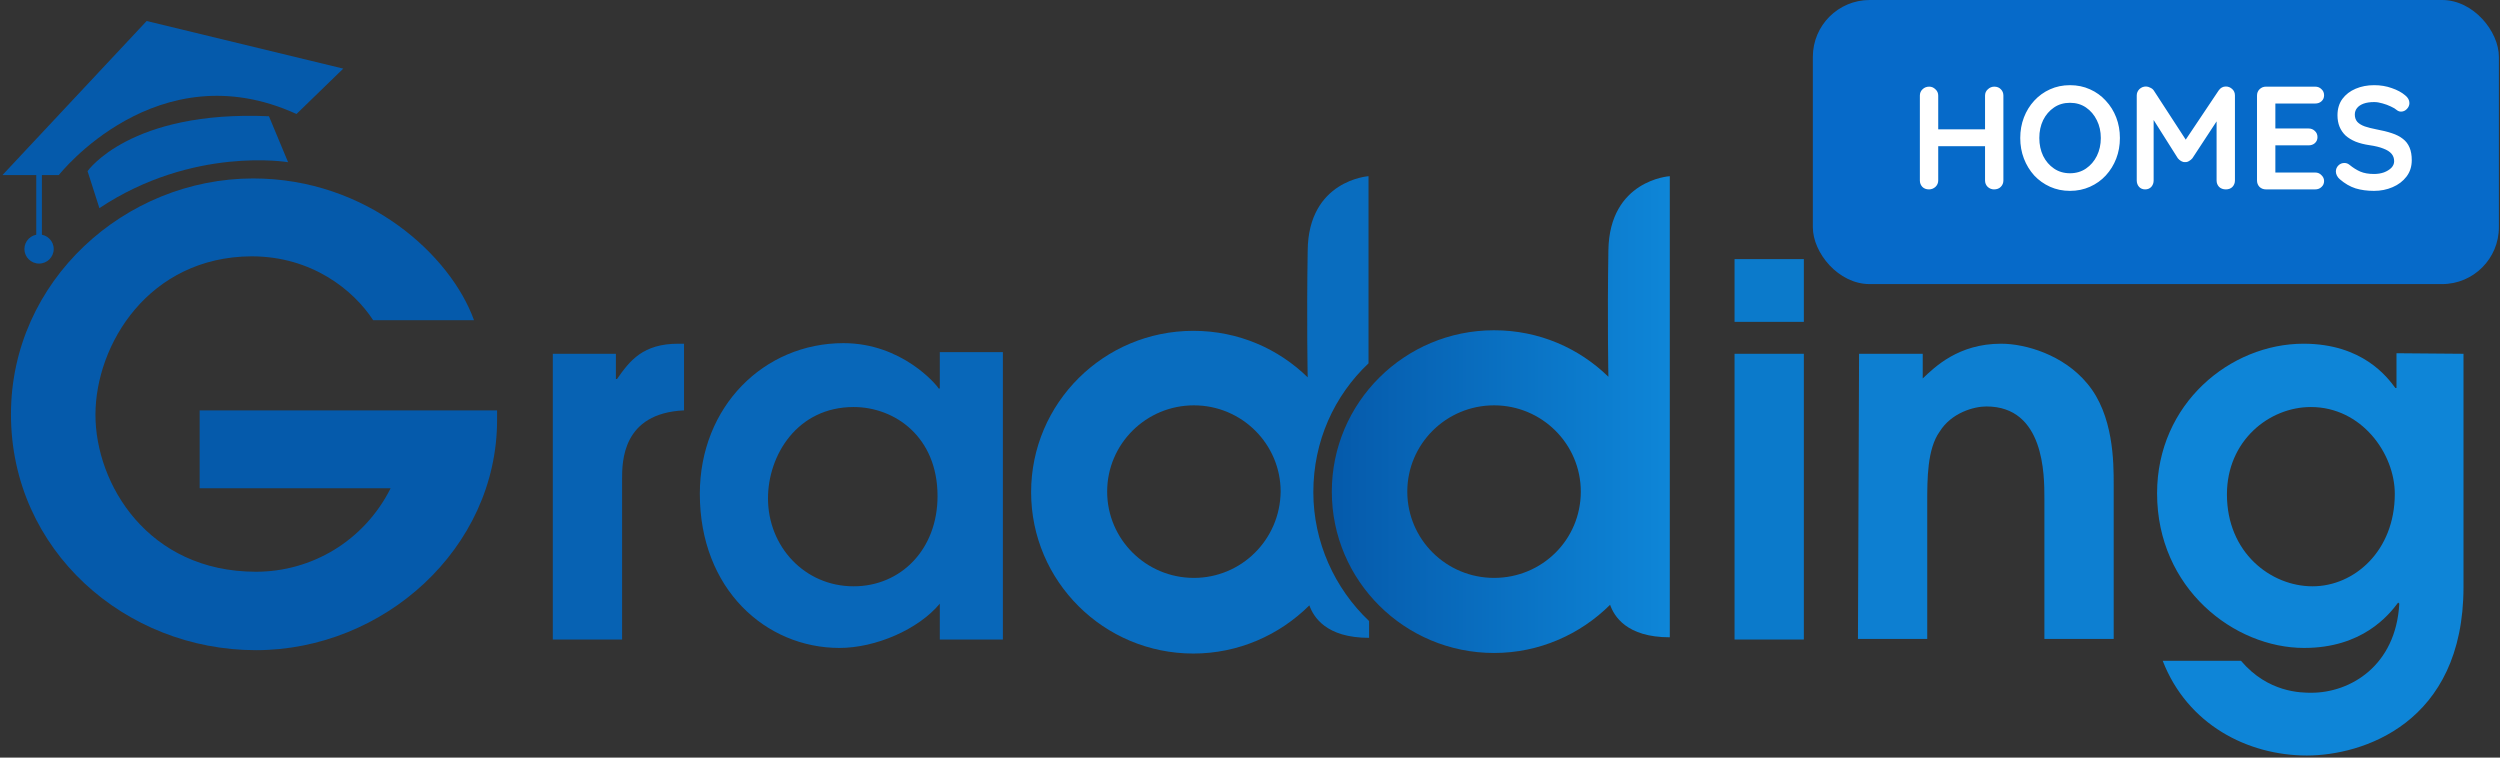 <svg width="132" height="40" viewBox="0 0 132 40" fill="none" xmlns="http://www.w3.org/2000/svg">
<rect x="0" y="0" width="132" height="40" fill="#333333" stroke="none"/>
<path d="M10.542 21.669H26.246V22.171C26.246 28.975 20.238 34.329 13.517 34.329C6.616 34.329 0.579 29.064 0.579 21.875C0.579 14.835 6.587 9.422 13.368 9.422C19.405 9.422 23.807 13.504 25.027 16.906H19.703C18.662 15.308 16.461 13.534 13.278 13.534C7.865 13.563 5.04 18.178 5.04 21.905C5.04 25.544 7.806 30.188 13.517 30.188C16.461 30.188 19.227 28.561 20.625 25.78H10.542V21.669Z" fill="#055AAB"/>
<path d="M69.344 25.987C69.344 23.295 70.444 20.899 72.258 19.183V9.303C72.258 9.303 69.076 9.51 69.046 13.238C68.987 16.935 69.046 19.893 69.046 19.893V19.923C67.5 18.414 65.388 17.468 63.008 17.468C58.28 17.468 54.443 21.284 54.443 25.987C54.443 30.691 58.28 34.507 63.008 34.507C65.388 34.507 67.559 33.531 69.135 31.963C69.344 32.554 69.998 33.678 72.288 33.678V32.791C70.474 31.075 69.344 28.62 69.344 25.987ZM63.038 30.513C60.51 30.513 58.458 28.472 58.458 25.958C58.458 23.443 60.51 21.402 63.038 21.402C65.566 21.402 67.618 23.443 67.618 25.958C67.589 28.502 65.537 30.513 63.038 30.513Z" fill="#096DBF"/>
<path d="M84.923 13.208C84.864 16.906 84.923 19.864 84.923 19.864V19.893C83.377 18.385 81.265 17.438 78.886 17.438C74.157 17.438 70.32 21.254 70.32 25.958C70.32 30.661 74.157 34.477 78.886 34.477C81.265 34.477 83.436 33.501 85.013 31.933C85.221 32.525 85.875 33.649 88.165 33.649V9.303C88.135 9.303 84.983 9.51 84.923 13.208ZM78.886 30.513C76.358 30.513 74.305 28.472 74.305 25.958C74.305 23.443 76.358 21.402 78.886 21.402C81.414 21.402 83.466 23.443 83.466 25.958C83.466 28.502 81.414 30.513 78.886 30.513Z" fill="url(#paint0_linear_4507_9077)"/>
<path d="M29.188 18.68H32.519V20.012H32.578C33.262 19.035 33.946 18.148 35.82 18.148H36.117V21.668C32.846 21.816 32.846 24.39 32.846 25.307V33.767H29.188V18.68Z" fill="#0762B3"/>
<path d="M52.952 33.767H49.621V31.874C48.491 33.235 46.231 34.211 44.327 34.211C40.431 34.211 36.951 31.105 36.951 26.076C36.951 21.461 40.342 18.118 44.535 18.118C47.629 18.118 49.472 20.337 49.562 20.515H49.621V18.592H52.952V33.767ZM45.071 21.491C42.096 21.491 40.55 24.035 40.55 26.312C40.55 28.857 42.483 30.957 45.071 30.957C47.569 30.957 49.502 29.005 49.502 26.194C49.502 23.059 47.242 21.491 45.071 21.491Z" fill="#0867B9"/>
<path d="M91.584 13.681H95.243V16.994H91.584V13.681ZM91.584 18.68H95.243V33.767H91.584V18.68Z" fill="#0B7ACB"/>
<path d="M98.159 18.68H101.52V19.982C102.145 19.39 103.394 18.148 105.654 18.148C106.963 18.148 108.956 18.74 110.205 20.248C111.603 21.905 111.603 24.419 111.603 25.573V33.737H107.944V26.312C107.944 25.07 107.944 21.461 104.881 21.461C104.227 21.461 103.037 21.787 102.412 22.792C101.758 23.709 101.758 25.277 101.758 26.549V33.737H98.1L98.159 18.68Z" fill="#0D7FD1"/>
<path d="M130.073 18.68V30.986C130.073 38.234 124.69 39.891 121.805 39.891C118.682 39.891 115.5 38.264 114.191 34.891H118.325C119.753 36.577 121.507 36.577 122.043 36.577C124.095 36.577 126.504 35.157 126.683 31.874L126.623 31.815C126.117 32.495 124.72 34.211 121.656 34.211C117.968 34.211 113.894 31.075 113.894 26.046C113.894 21.313 117.76 18.148 121.626 18.148C124.749 18.148 126.058 19.923 126.474 20.485H126.534V18.651L130.073 18.68ZM122.013 21.491C119.812 21.491 117.582 23.266 117.582 26.105C117.582 29.182 119.901 30.957 122.102 30.957C124.303 30.957 126.445 29.093 126.445 26.076C126.445 23.946 124.69 21.491 122.013 21.491Z" fill="#0E85D7"/>
<path d="M3.104 9.244C3.104 9.244 8.279 2.647 15.655 6.019L18.124 3.623L7.744 1.109L0.13 9.244H3.104Z" fill="#055AAB"/>
<path d="M5.248 10.989L4.623 9.037C4.623 9.037 6.854 5.813 14.2 6.138L15.211 8.564C15.211 8.564 10.185 7.706 5.248 10.989Z" fill="#055AAB"/>
<path d="M2.063 13.917C2.49 13.917 2.836 13.573 2.836 13.148C2.836 12.723 2.49 12.379 2.063 12.379C1.636 12.379 1.289 12.723 1.289 13.148C1.289 13.573 1.636 13.917 2.063 13.917Z" fill="#055AAB"/>
<path d="M2.212 8.918H1.915V13.06H2.212V8.918Z" fill="#055AAB"/>
<rect x="95.718" width="36.223" height="15" rx="3" fill="#066AC9"/>
<path d="M101.865 4.575C101.989 4.575 102.098 4.622 102.191 4.715C102.289 4.802 102.338 4.913 102.338 5.048V9.527C102.338 9.662 102.289 9.775 102.191 9.868C102.093 9.956 101.979 10 101.85 10C101.705 10 101.589 9.956 101.501 9.868C101.413 9.775 101.369 9.662 101.369 9.527V5.048C101.369 4.913 101.416 4.802 101.509 4.715C101.602 4.622 101.721 4.575 101.865 4.575ZM105.299 4.575C105.443 4.575 105.56 4.622 105.647 4.715C105.735 4.802 105.779 4.913 105.779 5.048V9.527C105.779 9.662 105.733 9.775 105.64 9.868C105.552 9.956 105.433 10 105.283 10C105.159 10 105.048 9.956 104.95 9.868C104.857 9.775 104.81 9.662 104.81 9.527V5.048C104.81 4.913 104.86 4.802 104.958 4.715C105.056 4.622 105.17 4.575 105.299 4.575ZM101.842 6.83H105.299V7.721H101.842V6.83ZM111.931 7.287C111.931 7.675 111.866 8.037 111.737 8.373C111.608 8.708 111.424 9.005 111.187 9.264C110.954 9.517 110.675 9.716 110.35 9.861C110.029 10.005 109.678 10.078 109.296 10.078C108.913 10.078 108.562 10.005 108.242 9.861C107.921 9.716 107.642 9.517 107.405 9.264C107.172 9.005 106.991 8.708 106.862 8.373C106.733 8.037 106.669 7.675 106.669 7.287C106.669 6.9 106.733 6.538 106.862 6.202C106.991 5.867 107.172 5.572 107.405 5.319C107.642 5.061 107.921 4.859 108.242 4.715C108.562 4.57 108.913 4.497 109.296 4.497C109.678 4.497 110.029 4.57 110.35 4.715C110.675 4.859 110.954 5.061 111.187 5.319C111.424 5.572 111.608 5.867 111.737 6.202C111.866 6.538 111.931 6.9 111.931 7.287ZM110.923 7.287C110.923 6.941 110.854 6.629 110.714 6.35C110.575 6.066 110.383 5.841 110.141 5.676C109.898 5.51 109.616 5.428 109.296 5.428C108.975 5.428 108.694 5.51 108.451 5.676C108.208 5.841 108.017 6.063 107.878 6.342C107.743 6.621 107.676 6.936 107.676 7.287C107.676 7.634 107.743 7.949 107.878 8.233C108.017 8.512 108.208 8.734 108.451 8.899C108.694 9.065 108.975 9.148 109.296 9.148C109.616 9.148 109.898 9.065 110.141 8.899C110.383 8.734 110.575 8.512 110.714 8.233C110.854 7.949 110.923 7.634 110.923 7.287ZM113.309 4.567C113.381 4.567 113.456 4.588 113.533 4.629C113.616 4.665 113.678 4.715 113.719 4.777L115.603 7.675L115.215 7.66L117.145 4.777C117.243 4.637 117.37 4.567 117.525 4.567C117.649 4.567 117.76 4.611 117.858 4.699C117.956 4.787 118.005 4.901 118.005 5.04V9.527C118.005 9.662 117.961 9.775 117.873 9.868C117.786 9.956 117.669 10 117.525 10C117.38 10 117.261 9.956 117.168 9.868C117.08 9.775 117.036 9.662 117.036 9.527V5.877L117.339 5.947L115.758 8.357C115.711 8.414 115.652 8.463 115.579 8.504C115.512 8.546 115.442 8.564 115.37 8.559C115.303 8.564 115.233 8.546 115.161 8.504C115.094 8.463 115.037 8.414 114.99 8.357L113.51 6.016L113.712 5.606V9.527C113.712 9.662 113.67 9.775 113.588 9.868C113.505 9.956 113.396 10 113.262 10C113.133 10 113.027 9.956 112.944 9.868C112.862 9.775 112.82 9.662 112.82 9.527V5.04C112.82 4.911 112.867 4.8 112.96 4.707C113.058 4.614 113.174 4.567 113.309 4.567ZM119.643 4.575H122.239C122.374 4.575 122.485 4.619 122.572 4.707C122.665 4.789 122.712 4.898 122.712 5.032C122.712 5.161 122.665 5.267 122.572 5.35C122.485 5.428 122.374 5.466 122.239 5.466H120.069L120.139 5.335V6.846L120.077 6.784H121.89C122.025 6.784 122.136 6.828 122.224 6.915C122.317 6.998 122.363 7.107 122.363 7.241C122.363 7.37 122.317 7.476 122.224 7.559C122.136 7.636 122.025 7.675 121.89 7.675H120.1L120.139 7.613V9.178L120.077 9.109H122.239C122.374 9.109 122.485 9.155 122.572 9.248C122.665 9.336 122.712 9.439 122.712 9.558C122.712 9.687 122.665 9.793 122.572 9.876C122.485 9.959 122.374 10 122.239 10H119.643C119.509 10 119.395 9.956 119.302 9.868C119.214 9.775 119.17 9.662 119.17 9.527V5.048C119.17 4.913 119.214 4.802 119.302 4.715C119.395 4.622 119.509 4.575 119.643 4.575ZM125.349 10.078C124.987 10.078 124.662 10.034 124.373 9.946C124.083 9.853 123.807 9.693 123.543 9.465C123.476 9.408 123.424 9.344 123.388 9.271C123.352 9.199 123.334 9.127 123.334 9.055C123.334 8.936 123.375 8.832 123.458 8.745C123.546 8.652 123.654 8.605 123.784 8.605C123.882 8.605 123.97 8.636 124.047 8.698C124.243 8.858 124.437 8.98 124.628 9.062C124.825 9.145 125.065 9.186 125.349 9.186C125.54 9.186 125.716 9.158 125.876 9.101C126.036 9.039 126.165 8.959 126.264 8.861C126.362 8.757 126.411 8.641 126.411 8.512C126.411 8.357 126.364 8.225 126.271 8.117C126.178 8.008 126.036 7.918 125.845 7.846C125.654 7.768 125.411 7.709 125.117 7.667C124.838 7.626 124.592 7.564 124.38 7.481C124.168 7.393 123.99 7.285 123.846 7.156C123.706 7.021 123.6 6.866 123.528 6.691C123.455 6.51 123.419 6.308 123.419 6.086C123.419 5.75 123.505 5.464 123.675 5.226C123.851 4.988 124.086 4.808 124.38 4.684C124.675 4.559 125 4.497 125.357 4.497C125.693 4.497 126.003 4.549 126.287 4.652C126.576 4.751 126.811 4.877 126.992 5.032C127.142 5.151 127.217 5.288 127.217 5.443C127.217 5.557 127.173 5.66 127.085 5.753C126.997 5.846 126.894 5.893 126.775 5.893C126.698 5.893 126.628 5.869 126.566 5.823C126.483 5.75 126.372 5.683 126.233 5.621C126.093 5.554 125.946 5.5 125.791 5.458C125.636 5.412 125.491 5.389 125.357 5.389C125.135 5.389 124.946 5.417 124.791 5.474C124.641 5.531 124.528 5.608 124.45 5.707C124.373 5.805 124.334 5.918 124.334 6.048C124.334 6.202 124.378 6.332 124.466 6.435C124.559 6.533 124.69 6.613 124.861 6.675C125.031 6.732 125.235 6.784 125.473 6.83C125.783 6.887 126.054 6.954 126.287 7.032C126.524 7.109 126.721 7.21 126.876 7.334C127.031 7.453 127.147 7.605 127.225 7.791C127.302 7.972 127.341 8.194 127.341 8.458C127.341 8.794 127.248 9.083 127.062 9.326C126.876 9.569 126.63 9.755 126.326 9.884C126.026 10.013 125.7 10.078 125.349 10.078Z" fill="white"/>
<defs>
<linearGradient id="paint0_linear_4507_9077" x1="88.165" y1="21.89" x2="70.32" y2="21.89" gradientUnits="userSpaceOnUse">
<stop stop-color="#0E86D8"/>
<stop offset="1" stop-color="#055AAB"/>
</linearGradient>
</defs>
</svg>
